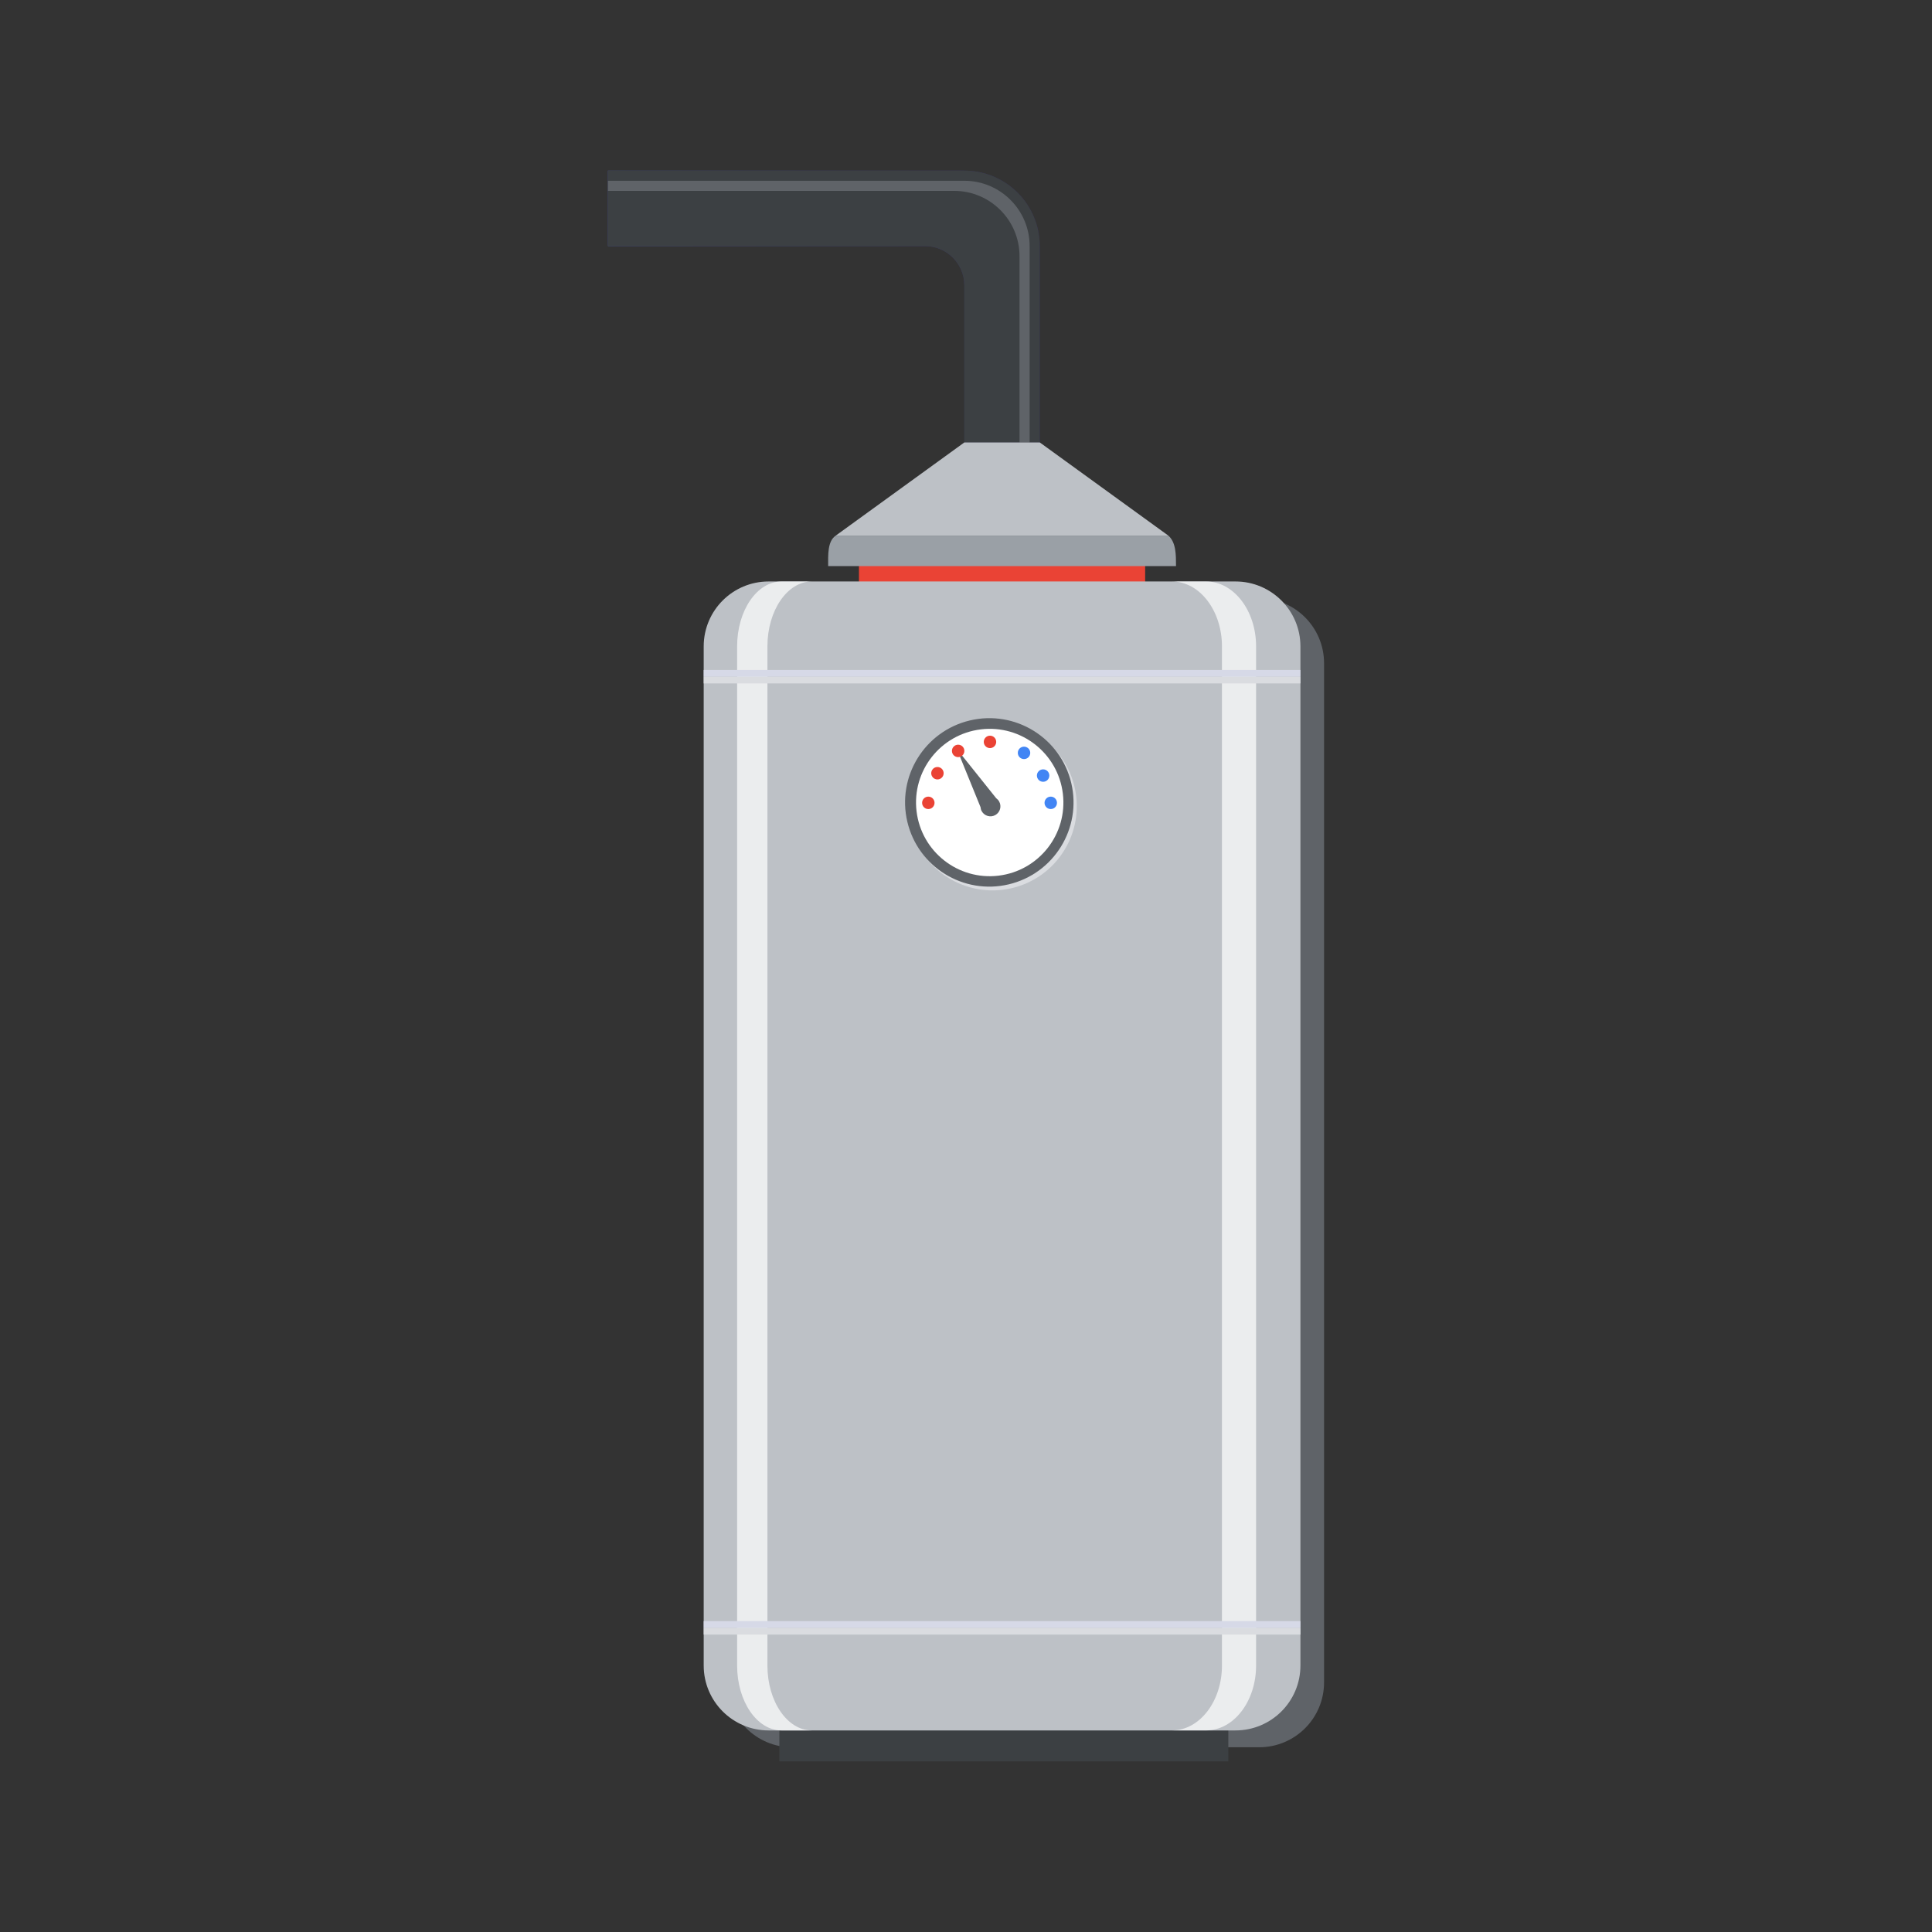 <?xml version="1.0" encoding="utf-8"?>
<!-- Generator: Adobe Illustrator 24.0.0, SVG Export Plug-In . SVG Version: 6.00 Build 0)  -->
<svg version="1.1" id="Layer_1" xmlns="http://www.w3.org/2000/svg" xmlns:xlink="http://www.w3.org/1999/xlink" x="0px" y="0px"
	 viewBox="0 0 600 600" style="enable-background:new 0 0 600 600;" xml:space="preserve">
<rect x="0" y="0" width="600" height="600" fill="#333333" stroke="none"/>
<style type="text/css">
	.st0{fill:#F1F3F4;}
	.st1{fill:#9AA0A6;}
	.st2{fill:#DADCE0;}
	.st3{fill:#BDC1C6;}
	.st4{fill:#DCDCDC;}
	.st5{fill:#FFFFFF;}
	.st6{fill:#4285F4;}
	.st7{fill:#80868B;}
	.st8{fill:#EA4335;}
	.st9{opacity:0.06;}
	.st10{fill:#5F6368;}
	.st11{clip-path:url(#SVGID_2_);}
	.st12{fill:#33A852;}
	.st13{fill:#188038;}
	.st14{fill:#F8BB16;}
	.st15{fill:#FDE293;}
	.st16{opacity:0.27;clip-path:url(#SVGID_4_);}
	.st17{opacity:0.13;}
	.st18{fill:none;stroke:#EA4335;stroke-width:3;stroke-linecap:round;stroke-linejoin:round;stroke-miterlimit:10;}
	.st19{opacity:0.27;clip-path:url(#SVGID_6_);}
	.st20{fill:none;stroke:#FFFFFF;stroke-width:7;stroke-linecap:round;stroke-miterlimit:10;}
	.st21{clip-path:url(#SVGID_8_);fill:#4285F4;}
	.st22{clip-path:url(#SVGID_8_);fill:#D2E3FC;}
	.st23{opacity:0.59;clip-path:url(#SVGID_8_);}
	.st24{fill:#185ABC;}
	.st25{opacity:0.27;clip-path:url(#SVGID_10_);}
	.st26{fill:none;stroke:#F8BB16;stroke-width:3;stroke-linecap:round;stroke-miterlimit:10;}
	.st27{opacity:0.27;clip-path:url(#SVGID_12_);}
	.st28{fill:#3C4043;}
	.st29{fill:#F6AEA9;}
	.st30{opacity:0.27;clip-path:url(#SVGID_14_);}
	.st31{fill:#19A5DC;}
	.st32{fill:#AECBFA;}
	.st33{opacity:0.5;fill:#FFFFFF;}
	.st34{opacity:0.2;}
	.st35{opacity:0.3;fill:#FFFFFF;}
	.st36{fill:none;stroke:#33A852;stroke-width:3;stroke-linecap:round;stroke-linejoin:round;stroke-miterlimit:10;}
	.st37{fill:#D2E3FC;}
	.st38{fill:none;stroke:#4285F4;stroke-width:3;stroke-linecap:round;stroke-linejoin:round;stroke-miterlimit:10;}
	.st39{opacity:0.7;fill:#FFFFFF;}
	.st40{fill:url(#SVGID_15_);}
	.st41{fill:#D6D9E7;}
	.st42{opacity:0.5;fill:#D2E3FC;}
	.st43{fill:#1967D2;}
	.st44{opacity:0.3;}
	.st45{opacity:0.4;fill:#FFFFFF;}
	.st46{fill:#5BB974;}
	.st47{opacity:0.6;}
	.st48{opacity:0.45;fill:#CEEAD6;}
	.st49{fill:none;}
	.st50{fill:url(#SVGID_16_);}
	.st51{opacity:0.27;clip-path:url(#SVGID_18_);}
	.st52{fill:none;stroke:#80868B;stroke-width:4;stroke-miterlimit:10;}
	.st53{fill:#C5221F;}
	.st54{fill:#DA797C;}
	.st55{fill:#565755;}
	.st56{fill:#C1585F;}
	.st57{clip-path:url(#SVGID_20_);}
	.st58{opacity:0.2;clip-path:url(#SVGID_20_);}
	.st59{opacity:0.2;fill:#FFFFFF;}
	.st60{clip-path:url(#SVGID_22_);fill:#4285F4;}
	.st61{clip-path:url(#SVGID_22_);fill:#D2E3FC;}
	.st62{opacity:0.59;clip-path:url(#SVGID_22_);}
	.st63{opacity:0.27;clip-path:url(#SVGID_24_);}
	.st64{clip-path:url(#SVGID_26_);}
	.st65{clip-path:url(#SVGID_28_);}
	.st66{opacity:0.27;clip-path:url(#SVGID_30_);}
	.st67{opacity:0.27;clip-path:url(#SVGID_32_);}
</style>
<g>
	<path class="st10" d="M225.87,205.97v316.51c0,11.13,9.03,20.15,20.15,20.15h145.02c11.13,0,20.16-9.01,20.16-20.15V205.97
		c0-11.13-9.03-20.16-20.16-20.16H246.01C234.89,185.81,225.87,194.84,225.87,205.97z"/>
	<g>
		
			<rect x="266.76" y="171.35" transform="matrix(-1 -1.224647e-16 1.224647e-16 -1 622.393 357.83)" class="st8" width="88.88" height="15.14"/>
		
			<rect x="242.03" y="531.86" transform="matrix(-1 -1.224647e-16 1.224647e-16 -1 623.498 1078.863)" class="st28" width="139.43" height="15.14"/>
		<path class="st3" d="M218.54,200.74v316.51c0,11.13,9.03,20.15,20.15,20.15H383.7c11.13,0,20.16-9.01,20.16-20.15V200.74
			c0-11.13-9.03-20.16-20.16-20.16H238.69C227.57,180.58,218.54,189.6,218.54,200.74z"/>
		<path class="st39" d="M228.92,200.74v316.51c0,11.13,6.17,20.15,13.78,20.15h9.41c-7.6,0-13.78-9.01-13.78-20.15V200.74
			c0-11.13,6.17-20.16,13.78-20.16h-9.41C235.09,180.58,228.92,189.6,228.92,200.74z"/>
		<linearGradient id="SVGID_2_" gradientUnits="userSpaceOnUse" x1="188.812" y1="95.201" x2="322.907" y2="95.201">
			<stop  offset="0" style="stop-color:#444F9F"/>
			<stop  offset="1" style="stop-color:#31295A"/>
		</linearGradient>
		<path style="fill:url(#SVGID_2_);" d="M188.81,53h110.67l0,0c12.94,0,23.42,10.49,23.42,23.42v0v60.98h-23.42V88.62
			c0-6.74-5.46-12.2-12.2-12.2h-98.47V53z"/>
		<path class="st28" d="M188.81,53h110.67l0,0c12.94,0,23.42,10.49,23.42,23.42v0v60.98h-23.42V88.62c0-6.74-5.46-12.2-12.2-12.2
			h-98.47V53z"/>
		<path class="st10" d="M299.49,56.14H188.81v3.14h107.53c11.18,0,20.28,9.1,20.28,20.28v57.84h3.14V76.42
			C319.77,65.24,310.67,56.14,299.49,56.14z"/>
		<polygon class="st3" points="299.49,137.4 322.91,137.4 362.84,166.34 259.55,166.34 		"/>
		<path class="st1" d="M362.84,166.34C361.1,164.8,362.84,166.34,362.84,166.34H259.55c-2.61,1.74-2.36,6.09-2.36,9.47h108.03
			C365.21,172.32,365.27,168.49,362.84,166.34z"/>
		
			<ellipse transform="matrix(0.963 -0.269 0.269 0.963 -55.997 92.186)" class="st2" cx="308.3" cy="250.37" rx="26.16" ry="26.16"/>
		
			<ellipse transform="matrix(0.973 -0.23 0.23 0.973 -49.064 77.262)" class="st10" cx="307.25" cy="249.33" rx="26.16" ry="26.16"/>
		
			<ellipse transform="matrix(0.993 -0.119 0.119 0.993 -27.405 38.206)" class="st5" cx="307.25" cy="249.33" rx="22.88" ry="22.88"/>
		<path class="st10" d="M297.17,232.63l12.22,15.28c0.36,0.26,0.67,0.58,0.9,0.99c0.84,1.49,0.31,3.38-1.18,4.22
			c-1.49,0.84-3.38,0.31-4.22-1.18c-0.23-0.41-0.35-0.84-0.38-1.28L297.17,232.63z"/>
		<path class="st39" d="M363.97,537.39h10.6c8.57,0,15.52-9.01,15.52-20.15V200.74c0-11.13-6.95-20.16-15.52-20.16h-10.6
			c8.57,0,15.52,9.03,15.52,20.16v316.51C379.49,528.38,372.54,537.39,363.97,537.39z"/>
		<path class="st8" d="M305.52,230.4c0,1.07,0.86,1.93,1.93,1.93c1.07,0,1.93-0.86,1.93-1.93c0-1.07-0.86-1.93-1.93-1.93
			C306.39,228.47,305.52,229.34,305.52,230.4z"/>
		<path class="st8" d="M295.63,233.2c0,1.07,0.86,1.93,1.93,1.93c1.07,0,1.93-0.86,1.93-1.93c0-1.07-0.86-1.93-1.93-1.93
			C296.49,231.27,295.63,232.14,295.63,233.2z"/>
		<circle class="st8" cx="291.13" cy="240.13" r="1.93"/>
		<path class="st8" d="M286.37,249.33c0,1.07,0.86,1.93,1.93,1.93c1.07,0,1.93-0.86,1.93-1.93c0-1.07-0.86-1.93-1.93-1.93
			C287.23,247.4,286.37,248.26,286.37,249.33z"/>
		<path class="st6" d="M324.39,249.33c0,1.07,0.86,1.93,1.93,1.93c1.07,0,1.93-0.86,1.93-1.93c0-1.07-0.86-1.93-1.93-1.93
			C325.25,247.4,324.39,248.26,324.39,249.33z"/>
		<path class="st6" d="M322.02,240.86c0,1.07,0.86,1.93,1.93,1.93c1.07,0,1.93-0.86,1.93-1.93s-0.86-1.93-1.93-1.93
			C322.88,238.93,322.02,239.79,322.02,240.86z"/>
		<path class="st6" d="M316.09,233.81c0,1.07,0.86,1.93,1.93,1.93c1.07,0,1.93-0.86,1.93-1.93c0-1.07-0.86-1.93-1.93-1.93
			C316.95,231.88,316.09,232.74,316.09,233.81z"/>
		<g>
			<rect x="218.54" y="210.15" class="st2" width="185.32" height="2.09"/>
			<rect x="218.54" y="208.06" class="st41" width="185.32" height="2.09"/>
		</g>
		<g>
			<rect x="218.54" y="505.54" class="st2" width="185.32" height="2.09"/>
			<rect x="218.54" y="503.45" class="st41" width="185.32" height="2.09"/>
		</g>
	</g>
</g>
</svg>

